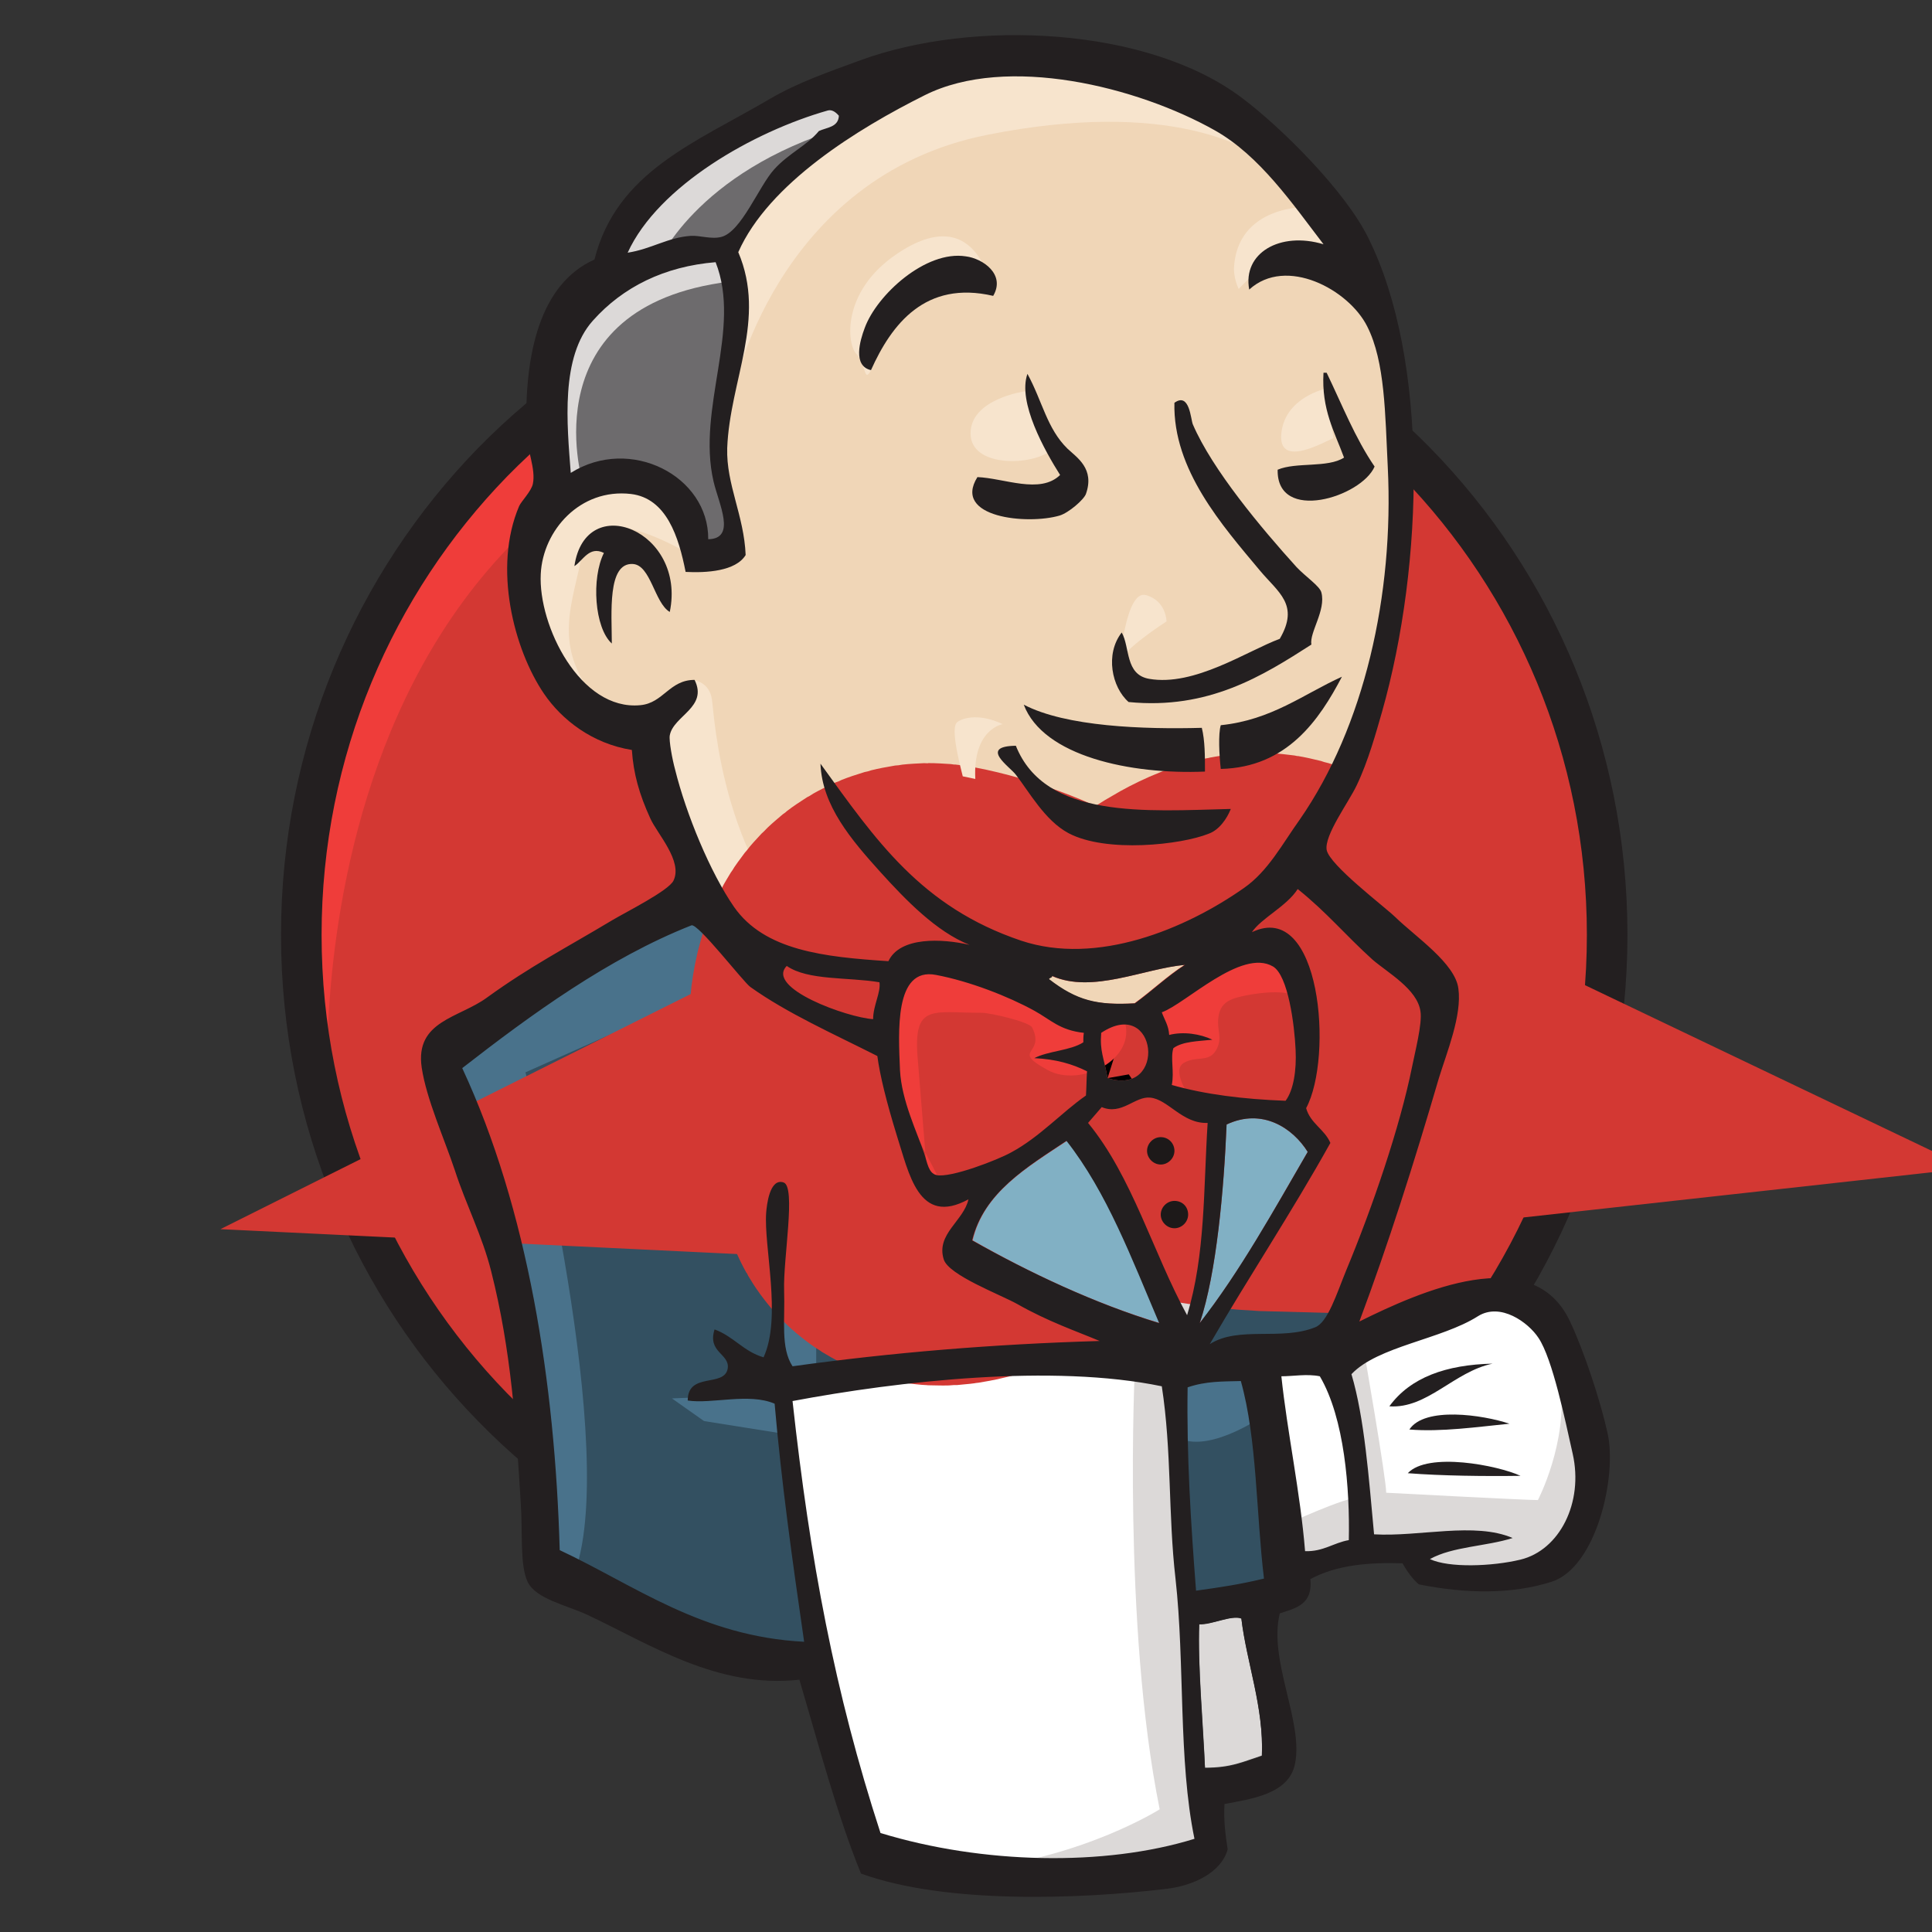 <svg width="55" height="55" viewBox="0 0 55 55" fill="none" xmlns="http://www.w3.org/2000/svg">
<rect x="0" y="0" width="55" height="55" fill="#333333" stroke="none"/>
<g clip-path="url(#clip0_227_529)">
<path d="M45.761 26.539C45.761 37.036 37.438 45.554 27.165 45.554C16.893 45.554 8.57 37.036 8.57 26.539C8.57 16.041 16.893 7.523 27.165 7.523C37.438 7.523 45.761 16.041 45.761 26.539" fill="#D33833"/>
<path d="M9.335 31.247C9.335 31.247 7.986 11.423 26.266 10.853L24.991 8.723L15.079 12.053L12.244 15.307L9.77 20.046L8.36 25.564L8.78 29.253" fill="#EF3D3A"/>
<path d="M14.433 13.567C11.179 16.911 9.155 21.515 9.155 26.613C9.155 31.712 11.179 36.316 14.433 39.66C17.702 43.004 22.186 45.059 27.165 45.059C32.144 45.059 36.627 43.004 39.897 39.66C43.151 36.316 45.175 31.712 45.175 26.613C45.175 21.515 43.151 16.911 39.897 13.567C36.628 10.238 32.144 8.168 27.165 8.168C22.201 8.168 17.703 10.223 14.433 13.567ZM13.608 40.455C10.145 36.916 8 32.012 8 26.613C8 21.215 10.145 16.311 13.608 12.757C17.073 9.218 21.871 7.014 27.165 7.014C32.459 7.014 37.257 9.218 40.721 12.757C44.185 16.296 46.33 21.2 46.33 26.613C46.33 32.012 44.185 36.916 40.721 40.455C37.257 44.009 32.459 46.198 27.165 46.198C21.871 46.198 17.073 44.009 13.608 40.455Z" fill="#231F20"/>
<path d="M34.993 26.643L32.159 27.063L28.335 27.498L25.861 27.558L23.446 27.483L21.602 26.914L19.967 25.144L18.693 21.53L18.408 20.75L16.713 20.18L15.723 18.546L15.019 16.206L15.798 14.152L17.643 13.507L19.128 14.212L19.832 15.771L20.687 15.636L20.972 15.277L20.687 13.642L20.612 11.587L21.032 8.753L21.017 7.134L22.307 5.064L24.571 3.43L28.53 1.735L32.924 2.38L36.748 5.139L38.517 7.973L39.657 10.028L39.942 15.127L39.087 19.52L37.528 23.419L36.058 25.504" fill="#F0D6B7"/>
<path d="M32.594 38.895L22.472 39.315V41.01L23.327 46.963L22.907 47.458L15.829 45.044L15.334 44.189L14.629 36.181L12.964 31.382L12.604 30.243L18.273 26.344L20.043 25.639L21.602 27.558L22.952 28.758L24.511 29.253L25.216 29.463L26.071 33.152L26.716 33.932L28.35 33.362L27.211 35.566L33.359 38.475L32.594 38.895" fill="#335061"/>
<path d="M15.798 14.182L17.642 13.537L19.127 14.242L19.831 15.801L20.686 15.666L20.896 14.812L20.476 13.177L20.896 9.278L20.536 7.149L21.811 5.664L24.57 3.475L23.79 2.41L19.891 4.329L18.257 5.604L17.342 7.583L15.932 9.503L15.513 11.767L15.798 14.182Z" fill="#6D6B6D"/>
<path d="M18.707 7.523C18.707 7.523 19.771 4.899 24.015 3.625C28.259 2.35 24.226 2.71 24.226 2.71L19.621 4.479L17.852 6.249L17.072 7.658L18.707 7.523ZM16.577 13.687C16.577 13.687 15.093 8.723 20.761 8.018L20.551 7.164L16.652 8.078L15.513 11.768L15.798 14.182L16.577 13.687Z" fill="#DCD9D8"/>
<path d="M18.842 20.27L19.772 19.37C19.772 19.37 20.192 19.415 20.267 19.91C20.341 20.405 20.551 24.874 23.596 27.273C23.881 27.498 21.331 26.913 21.331 26.913L19.067 23.374M31.873 18.921C31.873 18.921 32.038 16.776 32.623 16.941C33.208 17.106 33.208 17.691 33.208 17.691C33.208 17.691 31.799 18.591 31.873 18.921ZM37.752 11.063C37.752 11.063 36.582 11.303 36.477 12.337C36.372 13.372 37.752 12.547 37.962 12.472M29.189 11.138C29.189 11.138 27.63 11.348 27.63 12.337C27.63 13.327 29.399 13.252 29.894 12.832M19.562 15.741C19.562 15.741 16.878 14.107 16.593 15.666C16.308 17.226 15.678 18.351 17.012 19.985L16.098 19.7L15.243 17.511L14.958 15.381L16.593 13.687L18.437 13.822L19.502 14.677L19.562 15.741M20.836 11.273C20.836 11.273 22.036 5.034 28.125 3.834C33.133 2.845 35.772 4.045 36.762 5.184C36.762 5.184 32.293 -0.124 28.049 1.495C23.806 3.13 20.686 6.099 20.761 8.003C20.881 11.272 20.836 11.272 20.836 11.272M37.257 5.889C37.257 5.889 35.203 5.814 35.127 7.658C35.127 7.658 35.127 7.943 35.263 8.228C35.263 8.228 36.897 6.384 37.887 7.374" fill="#F7E4CD"/>
<path d="M28.275 8.423C28.275 8.423 27.916 5.604 25.516 7.239C23.956 8.303 24.106 9.788 24.376 10.073C24.661 10.358 24.586 10.928 24.796 10.538C25.006 10.148 24.946 8.873 25.726 8.513C26.491 8.154 27.78 7.764 28.275 8.423Z" fill="#F7E4CD"/>
<path d="M21.617 27.558L14.959 30.527C14.959 30.527 17.718 41.505 16.308 44.909L15.319 44.549L15.244 40.365L13.399 32.447L12.619 30.257L19.562 25.579L21.617 27.558M22.292 33.632L23.236 34.786V39.03H22.112C22.112 39.03 21.977 36.061 21.977 35.701C21.977 35.341 22.112 34.066 22.112 34.066M22.322 39.675L19.128 39.81L20.043 40.455L22.307 40.815" fill="#49728B"/>
<path d="M33.225 38.971L35.849 38.895L36.494 45.404L33.809 45.764L33.225 38.97" fill="#335061"/>
<path d="M33.929 38.97L37.888 38.76C37.888 38.76 39.522 34.651 39.522 34.441C39.522 34.231 40.932 28.488 40.932 28.488L37.738 25.159L37.093 24.589L35.398 26.284V32.867L33.929 38.97Z" fill="#335061"/>
<path d="M35.699 38.475L33.225 38.97L33.585 40.95C34.499 41.37 36.059 40.245 36.059 40.245M35.774 26.074L40.738 29.763L40.873 28.068L37.124 24.604L35.774 26.074" fill="#49728B"/>
<path d="M24.78 52.917L23.311 46.963L22.576 42.569L22.456 39.315L29.099 38.955H33.223L32.848 46.393L33.493 52.137L33.418 53.202L28.035 53.621L24.78 52.917Z" fill="white"/>
<path d="M32.309 38.895C32.309 38.895 31.949 46.258 33.014 51.507C33.014 51.507 30.884 52.857 27.78 53.202L33.734 52.992L34.439 52.572L33.584 40.965L33.359 38.475" fill="#DCD9D8"/>
<path d="M36.598 44.849L39.357 44.069L44.59 43.784L45.37 41.37L43.961 37.186L42.326 36.976L40.062 37.681L37.902 38.746L36.748 38.536L35.848 38.896" fill="white"/>
<path d="M36.553 43.424C36.553 43.424 38.397 42.569 38.682 42.644L37.902 38.745L38.817 38.386C38.817 38.386 39.462 42.075 39.462 42.495C39.462 42.495 43.421 42.704 43.781 42.704C43.781 42.704 44.636 41.07 44.426 39.375L45.206 41.64L45.281 42.914L44.141 44.609L42.866 44.894L40.737 44.819L40.032 43.904L37.557 44.264L36.778 44.549" fill="#DCD9D8"/>
<path d="M33.764 38.4L32.204 34.441L30.569 32.102C30.569 32.102 30.929 31.112 31.424 31.112H33.059L34.618 31.682L34.483 34.306L33.764 38.4Z" fill="white"/>
<path d="M34.078 37.051C34.078 37.051 32.098 33.227 32.098 32.657C32.098 32.657 32.458 31.802 32.953 32.012C33.448 32.222 34.513 32.792 34.513 32.792V31.442L32.098 30.948L30.464 31.157L33.223 37.696L33.793 37.771" fill="#DCD9D8"/>
<path d="M25.41 27.708L23.446 27.498L21.602 26.928V27.573L22.501 28.563L25.336 29.838" fill="white"/>
<path d="M22.247 27.918C22.247 27.918 24.436 28.833 25.156 28.623L25.231 29.478L23.251 29.058L22.052 28.203L22.247 27.918Z" fill="#DCD9D8"/>
<path d="M36.597 31.352C35.398 31.322 34.303 31.172 33.358 30.902C33.418 30.512 33.298 30.138 33.403 29.853C33.673 29.658 34.108 29.658 34.513 29.613C34.168 29.448 33.673 29.373 33.283 29.478C33.268 29.208 33.148 29.043 33.073 28.833C33.748 28.593 35.338 27.018 36.237 27.528C36.672 27.783 36.852 29.193 36.882 29.898C36.912 30.467 36.822 31.037 36.597 31.352Z" fill="#D33833"/>
<path d="M36.597 31.352C35.398 31.322 34.303 31.172 33.358 30.902C33.418 30.512 33.298 30.138 33.403 29.853C33.673 29.658 34.108 29.658 34.513 29.613C34.168 29.448 33.673 29.373 33.283 29.478C33.268 29.208 33.148 29.043 33.073 28.833C33.748 28.593 35.338 27.018 36.237 27.528C36.672 27.783 36.852 29.193 36.882 29.898C36.912 30.467 36.822 31.037 36.597 31.352Z" fill="black" stroke="#D33833" stroke-width="11.99"/>
<path d="M30.854 29.388C30.854 29.478 30.854 29.567 30.839 29.658C30.464 29.898 29.864 29.898 29.444 30.108C30.044 30.137 30.524 30.287 30.944 30.482C30.929 30.707 30.929 30.947 30.914 31.172C30.224 31.637 29.594 32.342 28.784 32.792C28.394 33.002 27.06 33.542 26.655 33.437C26.43 33.377 26.4 33.092 26.31 32.822C26.115 32.252 25.665 31.322 25.62 30.452C25.575 29.358 25.455 27.513 26.64 27.738C27.599 27.918 28.709 28.353 29.444 28.758C29.909 29.028 30.164 29.328 30.854 29.388Z" fill="#D33833"/>
<path d="M30.854 29.388C30.854 29.478 30.854 29.567 30.839 29.658C30.464 29.898 29.864 29.898 29.444 30.108C30.044 30.137 30.524 30.287 30.944 30.482C30.929 30.707 30.929 30.947 30.914 31.172C30.224 31.637 29.594 32.342 28.784 32.792C28.394 33.002 27.06 33.542 26.655 33.437C26.43 33.377 26.4 33.092 26.31 32.822C26.115 32.252 25.665 31.322 25.62 30.452C25.575 29.358 25.455 27.513 26.64 27.738C27.599 27.918 28.709 28.353 29.444 28.758C29.909 29.028 30.164 29.328 30.854 29.388Z" fill="black" stroke="#D33833" stroke-width="11.99"/>
<path d="M31.53 30.692C31.424 30.092 31.305 29.928 31.35 29.403C32.954 28.338 33.239 31.232 31.53 30.692Z" fill="#D33833"/>
<path d="M31.53 30.692C31.424 30.092 31.305 29.928 31.35 29.403C32.954 28.338 33.239 31.232 31.53 30.692Z" fill="black" stroke="#D33833" stroke-width="11.99"/>
<path d="M33.838 31.172C33.838 31.172 33.343 30.467 33.703 30.257C34.063 30.047 34.408 30.257 34.618 29.898C34.828 29.538 34.618 29.328 34.693 28.908C34.768 28.488 35.112 28.413 35.472 28.338C35.832 28.263 36.822 28.128 36.957 28.473L36.537 27.198L35.682 26.913L32.998 28.473L32.863 29.253V30.812M26.4 33.512C26.31 32.402 26.22 31.307 26.13 30.197C25.98 28.548 26.52 28.833 27.959 28.833C28.184 28.833 29.309 29.088 29.384 29.253C29.774 30.047 28.739 29.867 29.834 30.467C30.749 30.962 32.383 30.168 32.008 29.043C31.798 28.788 30.929 28.968 30.614 28.803L28.949 27.948C28.244 27.588 26.625 27.048 25.875 27.558C23.971 28.848 25.995 32.087 26.67 33.437" fill="#EF3D3A"/>
<path d="M28.274 8.423C26.34 7.973 25.38 9.233 24.795 10.537C24.27 10.418 24.48 9.698 24.616 9.338C24.96 8.393 26.355 7.118 27.495 7.298C27.974 7.358 28.634 7.808 28.274 8.423ZM37.677 10.612H37.767C38.202 11.512 38.577 12.472 39.132 13.282C38.757 14.152 36.342 14.901 36.372 13.372C36.897 13.147 37.797 13.327 38.262 13.027C37.992 12.292 37.617 11.662 37.677 10.612ZM29.249 10.643C29.669 11.407 29.804 12.202 30.389 12.772C30.659 13.027 31.169 13.342 30.914 14.062C30.854 14.227 30.419 14.602 30.164 14.677C29.249 14.946 27.105 14.736 27.825 13.582C28.589 13.612 29.609 14.077 30.179 13.522C29.744 12.832 28.964 11.452 29.249 10.643ZM37.332 18.35C35.952 19.235 34.408 20.21 32.129 19.985C31.649 19.565 31.454 18.62 31.933 18.006C32.173 18.425 32.023 19.205 32.713 19.325C34.003 19.55 35.502 18.53 36.432 18.186C37.002 17.211 36.387 16.866 35.862 16.236C34.798 14.961 33.388 13.372 33.433 11.467C33.868 11.152 33.898 11.947 33.958 12.082C34.513 13.372 35.907 15.036 36.912 16.146C37.167 16.416 37.572 16.686 37.617 16.866C37.752 17.376 37.272 18.005 37.332 18.35ZM19.067 17.421C18.632 17.166 18.527 16.086 18.017 16.056C17.282 16.011 17.417 17.466 17.417 18.32C16.922 17.871 16.832 16.461 17.192 15.741C16.773 15.531 16.592 15.966 16.352 16.116C16.668 13.942 19.547 15.111 19.067 17.421ZM38.202 19.265C37.557 20.495 36.642 21.845 34.753 21.89C34.708 21.5 34.678 20.885 34.753 20.645C36.207 20.495 37.107 19.76 38.202 19.265ZM29.144 20.06C30.344 20.69 32.563 20.765 34.213 20.72C34.303 21.08 34.303 21.53 34.303 21.965C32.188 22.055 29.699 21.53 29.144 20.06ZM28.919 21.23C29.759 23.329 32.623 23.089 35.038 23.029C34.933 23.299 34.708 23.629 34.408 23.734C33.628 24.049 31.498 24.289 30.419 23.719C29.744 23.359 29.294 22.534 28.919 22.055C28.754 21.83 27.855 21.245 28.919 21.23Z" fill="#231F20"/>
<path d="M37.227 32.792C36.252 34.471 35.308 36.196 34.153 37.666C34.633 36.241 34.843 33.842 34.918 32.012C35.938 31.532 36.807 32.117 37.227 32.792Z" fill="#81B0C4"/>
<path d="M42.491 38.82C41.396 39.045 40.631 40.11 39.552 40.035C40.152 39.21 41.171 38.85 42.491 38.82ZM42.971 40.53C42.071 40.62 41.021 40.77 40.122 40.695C40.556 40.035 42.206 40.275 42.971 40.53ZM43.286 42.014C42.281 42.029 41.036 42.014 40.077 41.939C40.646 41.325 42.641 41.715 43.286 42.014Z" fill="#231F20"/>
<path d="M35.338 46.063C35.488 47.323 35.983 48.598 35.923 49.977C35.368 50.157 35.053 50.322 34.303 50.322C34.259 49.152 34.093 47.353 34.139 46.228C34.498 46.258 35.038 45.973 35.338 46.063Z" fill="#DCD9D8"/>
<path d="M33.719 27.468C33.209 27.798 32.789 28.203 32.294 28.563C31.214 28.623 30.629 28.488 29.85 27.873C29.865 27.828 29.939 27.843 29.939 27.783C31.094 28.293 32.564 27.573 33.719 27.468Z" fill="#F0D6B7"/>
<path d="M27.689 35.311C28.004 33.947 29.249 33.227 30.374 32.477C31.528 33.947 32.233 35.836 33.013 37.666C31.169 37.111 29.294 36.226 27.689 35.311Z" fill="#81B0C4"/>
<path d="M34.139 46.243C34.094 47.368 34.244 49.153 34.304 50.337C35.054 50.337 35.368 50.172 35.923 49.992C35.983 48.613 35.488 47.338 35.339 46.078C35.038 45.974 34.499 46.258 34.139 46.243ZM22.562 39.885C23.057 44.399 23.762 48.178 25.066 52.182C27.96 53.066 31.439 53.142 34.004 52.347C33.539 50.097 33.734 47.353 33.464 44.939C33.254 43.124 33.359 41.31 33.074 39.465C29.97 38.82 25.591 39.315 22.562 39.885ZM33.809 39.495C33.779 41.43 33.899 43.349 34.049 45.283C34.798 45.179 35.294 45.104 35.983 44.939C35.758 43.079 35.788 40.965 35.324 39.315C34.799 39.33 34.334 39.315 33.809 39.495ZM37.573 39.18C37.213 39.105 36.808 39.18 36.478 39.18C36.643 40.755 37.018 42.494 37.153 44.159C37.678 44.174 37.963 43.919 38.398 43.844C38.428 42.389 38.278 40.38 37.573 39.18ZM43.286 44.399C44.396 44.129 45.086 42.779 44.771 41.385C44.561 40.455 44.201 38.685 43.796 38.085C43.511 37.651 42.717 37.066 42.072 37.471C41.037 38.13 39.222 38.325 38.473 39.12C38.847 40.38 38.968 42.09 39.117 43.679C40.407 43.754 41.982 43.319 43.062 43.784C42.312 44.024 41.352 44.024 40.707 44.384C41.247 44.639 42.477 44.594 43.286 44.399ZM32.999 37.666C32.219 35.836 31.515 33.947 30.36 32.477C29.235 33.227 28.005 33.947 27.675 35.311C29.295 36.226 31.17 37.111 32.999 37.666ZM34.919 32.012C34.843 33.842 34.634 36.241 34.154 37.666C35.308 36.181 36.253 34.471 37.228 32.792C36.808 32.117 35.938 31.532 34.919 32.012L34.919 32.012ZM32.744 31.247C32.309 31.202 31.934 31.757 31.364 31.517C31.23 31.667 31.11 31.817 30.975 31.967C32.234 33.497 32.819 35.656 33.794 37.441C34.319 35.716 34.259 33.842 34.379 31.967C33.659 31.997 33.254 31.293 32.744 31.247ZM31.349 29.403C31.305 29.928 31.424 30.093 31.529 30.692C33.239 31.232 32.954 28.338 31.349 29.403ZM29.445 28.773C28.71 28.368 27.601 27.933 26.641 27.753C25.456 27.528 25.576 29.373 25.621 30.468C25.666 31.337 26.116 32.252 26.311 32.837C26.401 33.107 26.431 33.392 26.656 33.452C27.061 33.542 28.41 33.017 28.785 32.807C29.595 32.372 30.225 31.667 30.915 31.187C30.93 30.962 30.93 30.722 30.945 30.497C30.525 30.288 30.06 30.153 29.445 30.123C29.85 29.913 30.465 29.913 30.84 29.673C30.84 29.583 30.84 29.493 30.855 29.403C30.165 29.328 29.91 29.028 29.445 28.773ZM22.397 27.498C21.782 28.128 24.121 28.968 24.856 29.013C24.856 28.623 25.081 28.248 25.036 27.963C24.151 27.813 22.997 27.918 22.397 27.498ZM29.955 27.783C29.955 27.843 29.88 27.828 29.865 27.873C30.66 28.488 31.244 28.623 32.309 28.563C32.789 28.218 33.224 27.798 33.734 27.468C32.564 27.573 31.095 28.293 29.955 27.783ZM36.883 29.883C36.853 29.193 36.673 27.768 36.238 27.513C35.339 26.988 33.749 28.578 33.074 28.818C33.149 29.028 33.269 29.193 33.284 29.463C33.689 29.358 34.169 29.433 34.514 29.598C34.109 29.643 33.674 29.643 33.404 29.838C33.314 30.123 33.434 30.497 33.359 30.887C34.304 31.157 35.398 31.292 36.598 31.337C36.823 31.037 36.913 30.467 36.883 29.883ZM21.362 28.098C21.167 27.963 19.863 26.268 19.683 26.343C17.328 27.273 15.124 28.878 13.159 30.407C15.034 34.441 15.799 39.375 15.934 44.129C18.078 45.134 19.967 46.588 22.892 46.738C22.547 44.354 22.247 42.209 22.052 39.96C21.317 39.645 20.267 39.975 19.578 39.87C19.578 39.045 20.627 39.51 20.717 38.955C20.777 38.535 20.132 38.505 20.342 37.846C20.882 38.041 21.167 38.475 21.737 38.64C22.262 37.501 21.737 35.476 21.812 34.516C21.827 34.337 21.902 33.527 22.307 33.662C22.667 33.782 22.292 35.836 22.322 36.736C22.352 37.576 22.217 38.37 22.562 38.895C25.381 38.505 28.245 38.265 31.305 38.175C30.63 37.891 29.835 37.621 28.965 37.126C28.485 36.856 27.001 36.301 26.866 35.851C26.641 35.131 27.436 34.756 27.57 34.142C26.146 34.921 25.876 33.392 25.531 32.327C25.231 31.352 25.051 30.617 24.976 30.063C23.732 29.433 22.412 28.848 21.362 28.098ZM35.638 26.538C37.603 25.594 37.963 30.093 37.183 31.547C37.303 31.982 37.708 32.147 37.873 32.537C36.778 34.502 35.563 36.331 34.439 38.265C35.264 37.74 36.463 38.175 37.438 37.786C37.798 37.651 38.053 36.826 38.323 36.166C39.072 34.367 39.852 32.087 40.197 30.378C40.272 29.988 40.497 29.133 40.437 28.788C40.347 28.158 39.507 27.693 39.072 27.318C38.278 26.599 37.783 25.984 36.943 25.309C36.628 25.804 35.908 26.134 35.638 26.539V26.538ZM16.878 9.128C15.948 10.163 16.143 12.082 16.248 13.462C17.943 12.397 20.177 13.552 20.162 15.351C20.972 15.336 20.462 14.347 20.312 13.702C19.832 11.617 21.122 9.368 20.372 7.464C18.918 7.583 17.733 8.168 16.878 9.128ZM23.567 3.145C21.452 3.745 18.738 5.289 17.868 7.194C18.543 7.089 19.008 6.759 19.668 6.714C19.923 6.699 20.253 6.819 20.537 6.744C21.107 6.594 21.602 5.304 22.037 4.824C22.457 4.359 22.967 4.149 23.312 3.73C23.537 3.625 23.866 3.625 23.881 3.295C23.791 3.19 23.686 3.115 23.567 3.145ZM34.589 3.714C32.384 2.47 28.665 1.54 26.326 2.71C24.436 3.654 21.887 5.214 21.017 7.179C21.827 9.083 20.777 10.822 20.702 12.757C20.672 13.792 21.182 14.677 21.227 15.801C20.942 16.266 20.102 16.311 19.518 16.281C19.323 15.291 18.978 14.182 17.958 14.062C16.518 13.897 15.454 15.097 15.394 16.341C15.319 17.811 16.518 20.24 18.228 20.075C18.888 20.015 19.053 19.355 19.773 19.355C20.162 20.135 19.173 20.375 19.068 20.93C19.038 21.08 19.143 21.635 19.218 21.905C19.533 23.179 20.222 24.844 20.897 25.819C21.767 27.063 23.462 27.243 25.291 27.363C25.621 26.659 26.821 26.718 27.6 26.898C26.656 26.524 25.786 25.624 25.066 24.829C24.241 23.914 23.402 22.94 23.357 21.74C24.931 23.914 26.221 25.819 29.07 26.779C31.23 27.498 33.749 26.448 35.413 25.279C36.103 24.799 36.508 24.019 37.003 23.329C38.833 20.69 39.687 16.941 39.507 13.297C39.432 11.797 39.432 10.298 38.922 9.293C38.398 8.243 36.613 7.284 35.563 8.243C35.368 7.209 36.433 6.579 37.678 6.954C36.793 5.799 35.863 4.434 34.589 3.714ZM38.698 37.621C40.422 36.766 43.631 35.326 44.696 37.621C45.101 38.475 45.566 39.9 45.761 40.785C46.046 42.014 45.446 44.624 44.171 45.029C43.046 45.389 41.742 45.374 40.392 45.104C40.227 44.969 40.062 44.744 39.927 44.504C38.968 44.474 38.053 44.549 37.303 44.954C37.378 45.673 36.898 45.779 36.433 45.929C36.103 47.263 37.108 49.003 36.868 50.202C36.703 51.072 35.638 51.207 34.859 51.357C34.829 51.837 34.889 52.242 34.949 52.647C34.769 53.306 33.974 53.681 33.209 53.771C30.705 54.071 26.911 54.206 24.511 53.337C23.836 51.687 23.312 49.693 22.757 47.818C20.417 48.073 18.513 46.813 16.728 45.974C16.114 45.689 15.259 45.523 15.019 45.029C14.794 44.549 14.884 43.634 14.824 42.779C14.689 40.575 14.554 38.445 13.984 36.196C13.729 35.176 13.264 34.291 12.949 33.317C12.649 32.417 12.14 31.292 12.005 30.392C11.81 29.058 13.069 28.983 13.864 28.398C15.109 27.498 16.084 27.003 17.433 26.194C17.838 25.954 19.038 25.354 19.173 25.069C19.443 24.514 18.708 23.734 18.513 23.299C18.198 22.61 18.033 22.025 17.988 21.35C16.863 21.17 15.994 20.495 15.484 19.745C14.629 18.486 14.029 16.161 14.779 14.407C14.839 14.272 15.124 13.987 15.169 13.777C15.259 13.357 15.004 12.802 14.989 12.352C14.914 10.058 15.379 8.078 16.923 7.389C17.553 4.884 19.802 4.06 21.917 2.815C22.712 2.35 23.582 2.05 24.481 1.72C27.705 0.535 32.669 0.76 35.353 2.785C36.493 3.64 38.308 5.454 38.953 6.774C40.677 10.238 40.542 16.041 39.342 20.27C39.177 20.84 38.953 21.665 38.623 22.355C38.398 22.834 37.693 23.779 37.768 24.199C37.858 24.634 39.388 25.789 39.717 26.104C40.302 26.673 41.427 27.423 41.517 28.143C41.622 28.908 41.187 29.958 40.962 30.692C40.242 33.152 39.522 35.416 38.698 37.621Z" fill="#231F20"/>
<path d="M27.226 20.585C27.316 20.465 27.825 20.27 28.545 20.615C28.545 20.615 27.691 20.75 27.765 22.175L27.406 22.1C27.421 22.115 27.046 20.825 27.226 20.585Z" fill="#F7E4CD"/>
<path d="M33.434 32.762C33.434 32.972 33.254 33.152 33.044 33.152C32.834 33.152 32.654 32.972 32.654 32.762C32.654 32.552 32.834 32.372 33.044 32.372C33.269 32.372 33.434 32.552 33.434 32.762ZM33.824 34.577C33.824 34.787 33.644 34.966 33.434 34.966C33.224 34.966 33.044 34.787 33.044 34.577C33.044 34.366 33.224 34.187 33.434 34.187C33.659 34.187 33.824 34.352 33.824 34.577Z" fill="#1D1919"/>
</g>
<defs>
<clipPath id="clip0_227_529">
<rect width="55" height="55" fill="white"/>
</clipPath>
</defs>
</svg>
